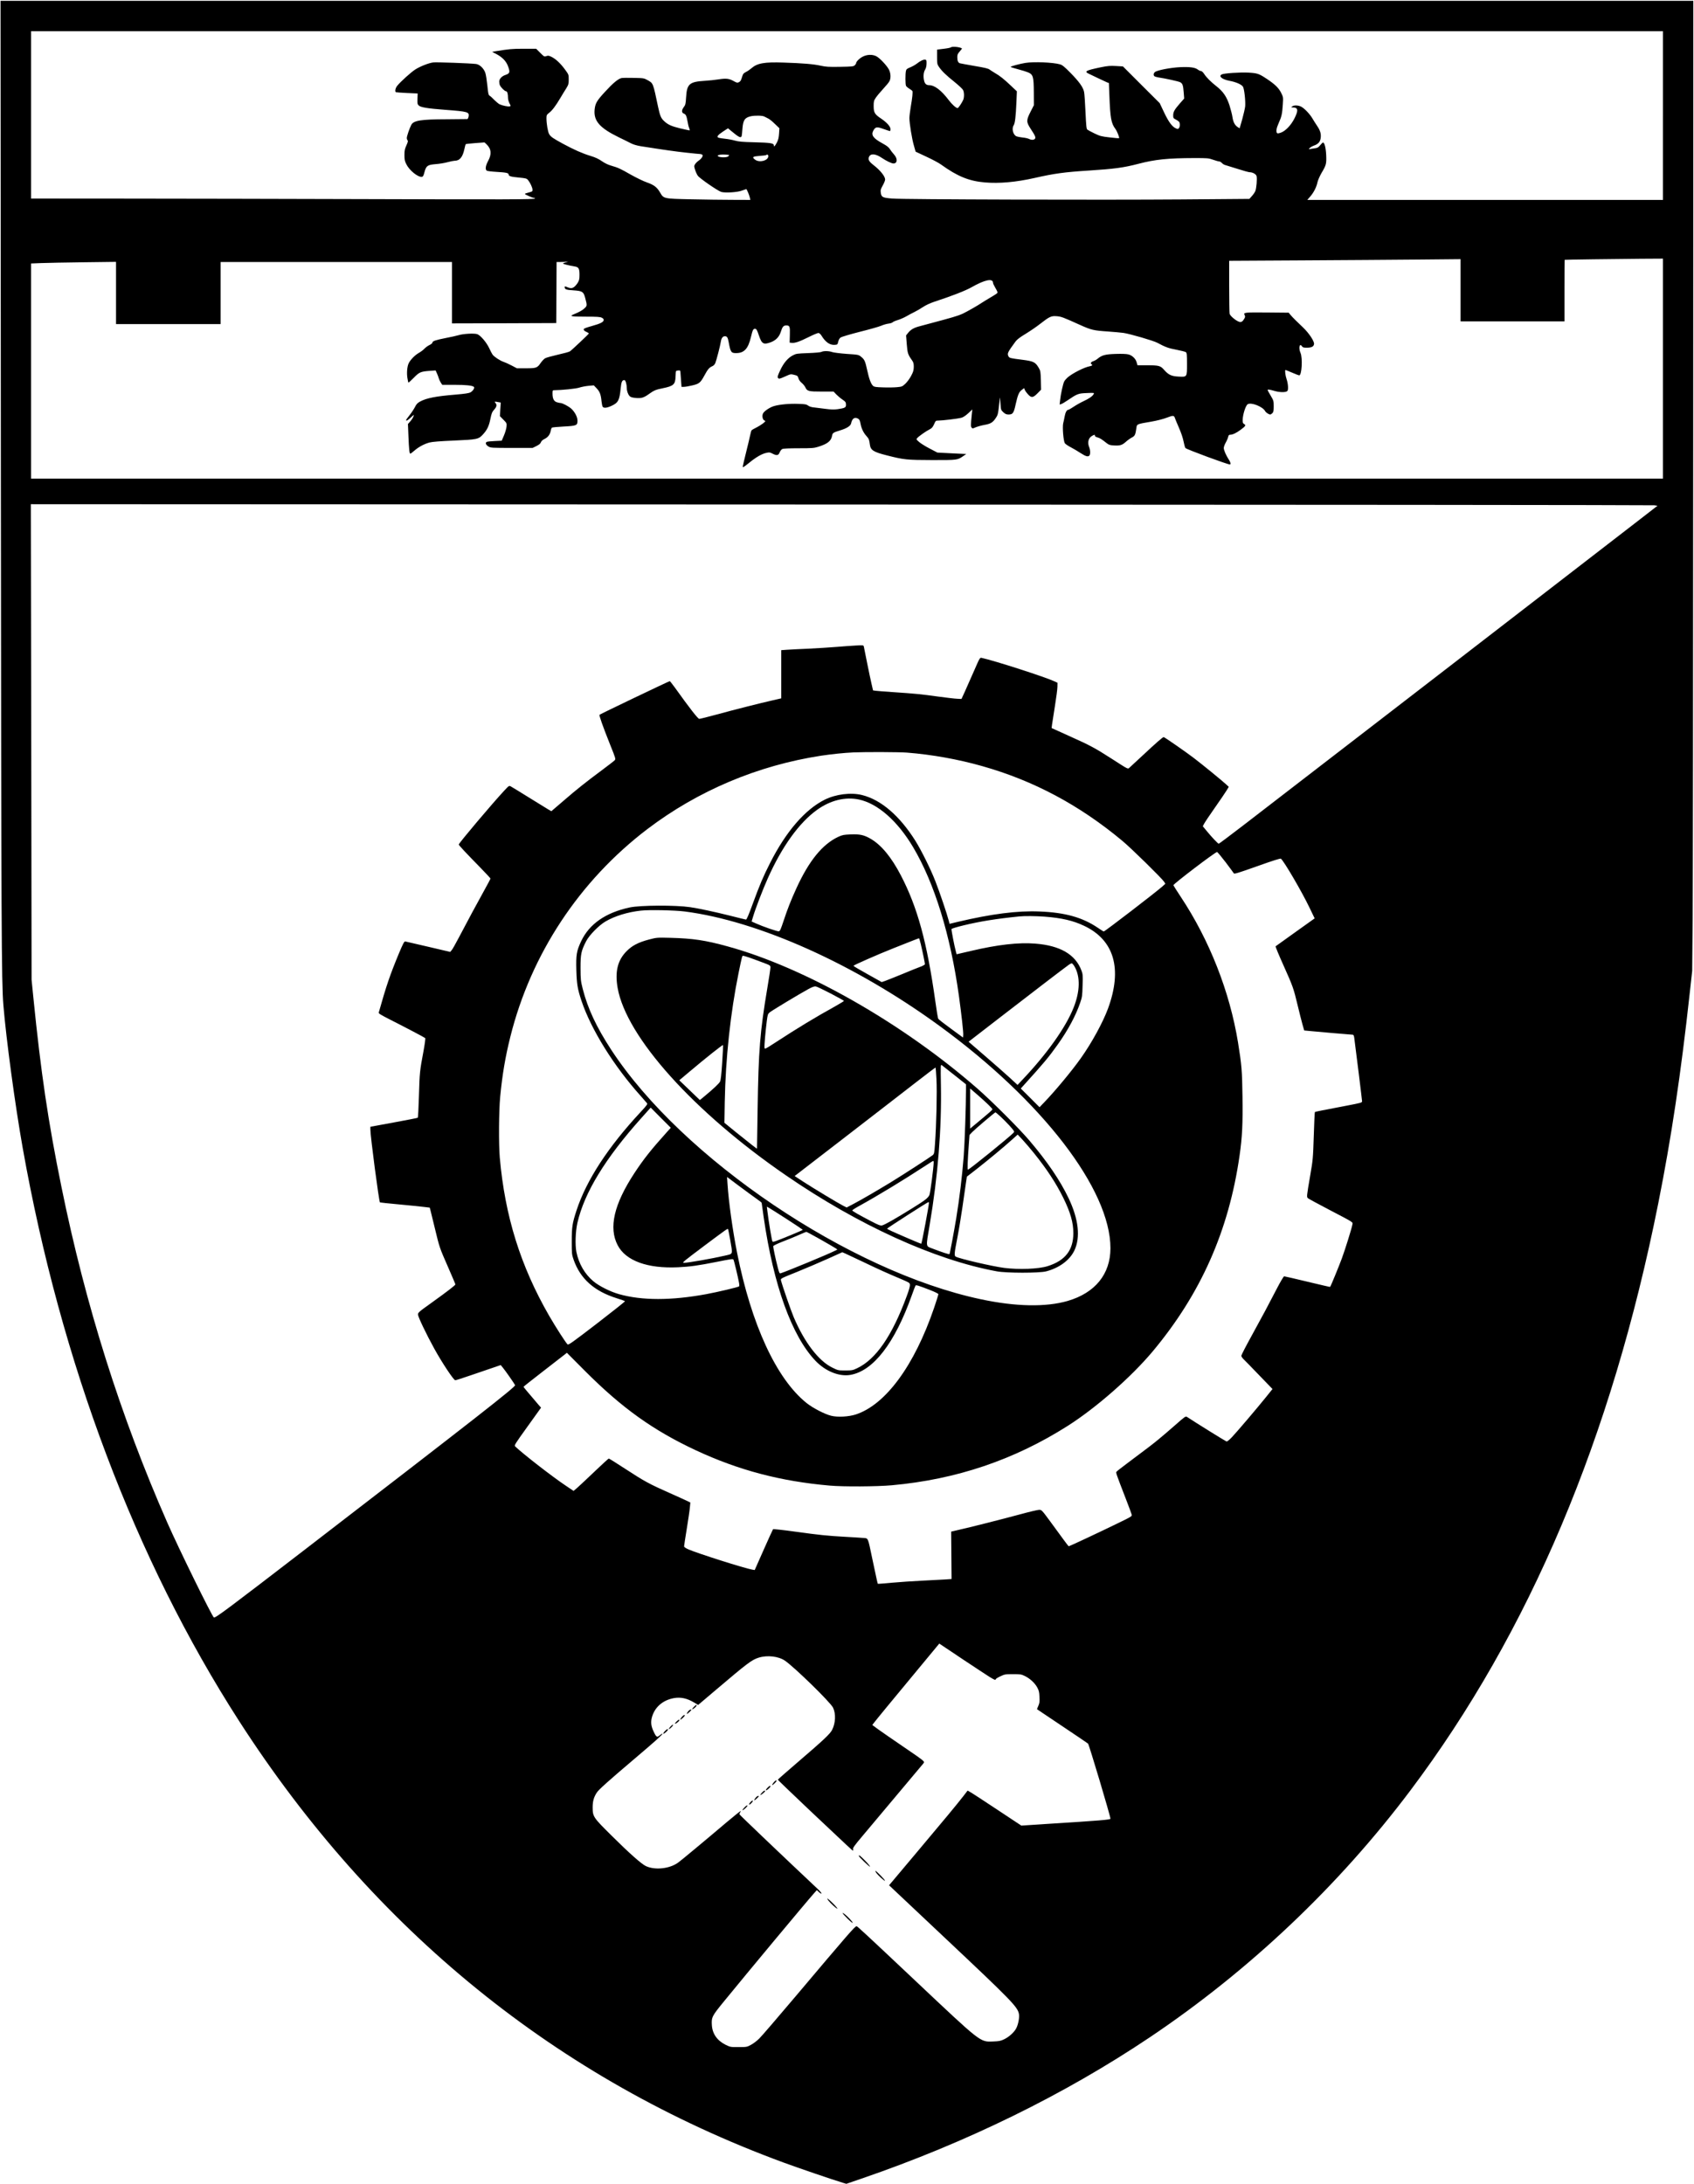 <?xml version="1.0" encoding="UTF-8" standalone="yes"?>
<svg version="1.0" xmlns="http://www.w3.org/2000/svg" width="1883pt" height="2427pt" viewBox="0 0 2511 3236" preserveAspectRatio="xMidYMid meet">
  <g transform="translate(0,3236) scale(0.1,-0.1)" fill="#000000" stroke="none">
    <path d="M13 25343 c6 -6785 9 -7527 37 -7873 40 -494 173 -1479 286 -2115
565 -3180 1670 -6105 3208 -8494 1996 -3100 4721 -5310 8066 -6541 226 -83
717 -251 885 -302 l50 -15 225 77 c1554 533 3008 1245 4275 2095 1472 988
2796 2241 3859 3654 1766 2348 2983 5228 3676 8701 193 967 336 1921 466 3110
l37 335 7 775 c3 426 7 3661 8 7188 l2 6412 -12546 0 -12546 0 5 -7007z
m24637 5307 l0 -1250 -2636 0 -2636 0 46 53 c52 61 91 139 106 213 6 27 33 88
60 135 69 116 73 134 68 263 -5 108 -25 186 -47 186 -6 0 -24 -18 -42 -40 -26
-32 -40 -40 -78 -45 -25 -3 -57 -8 -71 -11 -24 -5 -24 -5 -6 15 10 11 39 28
65 37 59 21 87 52 96 103 11 64 -3 116 -49 184 -23 34 -55 85 -71 112 -37 65
-120 152 -167 176 -44 23 -107 25 -134 4 -18 -14 -18 -14 9 -15 79 -1 85 -41
26 -160 -52 -104 -135 -190 -204 -214 -39 -13 -50 -13 -57 -4 -16 25 -7 72 26
147 43 94 52 136 61 274 7 108 7 109 -24 172 -36 73 -93 129 -216 210 -113 75
-136 83 -266 91 -124 7 -368 -9 -400 -27 -51 -27 6 -73 114 -94 95 -17 180
-54 201 -87 20 -31 40 -214 33 -293 -4 -33 -24 -119 -44 -192 l-38 -132 -29
18 c-43 29 -66 73 -77 146 -5 36 -25 114 -44 175 -42 129 -94 206 -194 284
-83 65 -149 131 -183 184 -16 25 -36 42 -47 42 -10 0 -30 9 -44 20 -41 33
-119 43 -262 37 -145 -7 -346 -46 -376 -73 -22 -20 -25 -47 -6 -62 6 -5 32
-13 57 -17 109 -16 297 -58 323 -71 36 -19 45 -44 53 -153 l7 -89 -66 -75
c-79 -91 -97 -123 -97 -176 0 -36 4 -42 33 -57 17 -9 40 -23 50 -32 20 -18 22
-71 3 -97 -12 -16 -17 -17 -44 -6 -56 24 -109 94 -177 238 l-65 137 -273 272
-272 272 -103 6 c-88 5 -122 2 -226 -19 -221 -46 -250 -61 -176 -96 19 -9 82
-40 140 -67 58 -28 117 -55 131 -61 l26 -9 7 -179 c13 -344 27 -419 90 -502
24 -33 62 -128 54 -136 -2 -3 -65 2 -139 11 -122 14 -142 19 -224 58 -49 24
-98 50 -107 57 -14 12 -18 51 -28 263 -6 137 -15 270 -21 297 -15 70 -74 152
-202 282 -91 92 -120 116 -156 126 -103 29 -385 41 -511 21 -81 -13 -220 -50
-220 -59 0 -3 48 -19 106 -34 59 -15 129 -37 155 -48 73 -32 82 -64 83 -298
l1 -188 -48 -94 c-66 -129 -66 -154 0 -255 70 -107 79 -129 63 -149 -16 -19
-53 -19 -88 -1 -15 7 -56 17 -92 20 -36 4 -77 12 -92 18 -50 19 -75 113 -43
162 20 29 32 131 41 338 l7 167 -86 81 c-106 101 -166 148 -237 189 -30 18
-67 41 -81 52 -19 16 -76 29 -225 54 -109 19 -207 37 -217 40 -26 10 -37 38
-37 89 0 39 6 52 36 86 20 22 35 42 33 44 -27 22 -147 34 -165 16 -5 -5 -53
-15 -107 -21 l-97 -12 0 -107 c0 -99 2 -110 26 -146 40 -61 109 -128 232 -226
62 -50 119 -103 127 -119 18 -34 19 -107 3 -146 -21 -47 -72 -123 -84 -123
-22 0 -85 57 -132 120 -109 144 -209 220 -290 220 -38 0 -61 18 -72 58 -17 62
-12 131 11 169 15 24 22 53 23 91 1 51 -1 57 -21 60 -26 4 -73 -19 -126 -61
-21 -16 -64 -40 -95 -53 -46 -18 -58 -28 -63 -51 -11 -46 -10 -203 1 -223 5
-10 27 -29 47 -41 21 -13 41 -28 46 -33 10 -14 1 -99 -24 -243 -10 -62 -19
-134 -19 -160 0 -77 37 -307 66 -406 l26 -92 160 -75 c89 -41 186 -93 217
-116 243 -175 414 -245 650 -265 215 -18 461 4 736 66 296 67 444 87 805 110
377 24 517 43 735 100 248 65 437 84 828 85 196 0 211 -1 279 -25 39 -14 80
-25 90 -25 11 0 29 -11 41 -24 13 -14 36 -28 53 -31 16 -4 97 -29 181 -56 83
-27 163 -49 178 -49 43 0 94 -29 101 -57 10 -40 -2 -185 -19 -223 -8 -19 -32
-53 -52 -75 l-36 -40 -1007 -8 c-1174 -9 -4113 -1 -4285 13 -142 11 -162 20
-171 84 -6 40 -3 53 28 109 20 35 36 75 36 89 0 47 -72 137 -173 215 -65 50
-82 80 -67 118 22 57 97 52 192 -13 63 -43 144 -82 171 -82 60 0 65 70 9 133
-21 23 -49 59 -61 79 -17 28 -45 50 -109 85 -138 75 -173 123 -138 188 32 59
53 62 152 26 47 -17 90 -31 95 -31 5 0 9 13 9 28 0 39 -55 100 -141 158 -93
62 -109 88 -109 185 0 68 3 80 31 122 16 25 66 84 109 131 43 46 86 98 94 115
23 43 20 116 -6 169 -29 60 -143 181 -193 203 -56 26 -129 24 -190 -5 -50 -23
-105 -76 -105 -100 0 -7 -9 -21 -21 -32 -19 -17 -41 -19 -218 -22 -169 -3
-209 0 -287 17 -102 23 -265 37 -549 46 -287 10 -392 -9 -479 -86 -22 -19 -57
-43 -80 -54 -34 -17 -43 -28 -54 -65 -18 -61 -25 -73 -52 -87 -20 -10 -31 -7
-74 17 -69 39 -114 44 -226 26 -52 -8 -142 -18 -200 -21 -231 -14 -268 -46
-280 -242 -6 -100 -10 -116 -34 -147 -34 -45 -34 -83 -2 -96 32 -12 42 -32 57
-116 6 -38 17 -84 25 -101 8 -20 9 -33 3 -33 -6 0 -67 14 -137 30 -128 31
-182 55 -238 108 -46 42 -61 78 -89 209 -76 361 -72 350 -155 397 -54 30 -59
31 -203 34 -82 2 -164 1 -182 -2 -51 -10 -128 -74 -247 -204 -123 -133 -144
-171 -154 -262 -17 -169 74 -273 356 -411 69 -33 151 -74 182 -90 37 -19 89
-34 150 -44 364 -57 514 -78 672 -95 100 -11 190 -20 201 -20 11 0 26 -4 33
-9 21 -13 -6 -58 -53 -90 -20 -14 -44 -38 -53 -53 -15 -25 -15 -31 1 -81 9
-30 27 -70 40 -88 24 -37 289 -220 346 -240 54 -18 244 -7 311 20 30 11 58 21
61 21 9 0 45 -87 54 -127 l7 -33 -264 1 c-145 0 -421 4 -614 8 -409 9 -406 8
-460 101 -46 79 -91 113 -197 150 -50 17 -158 70 -240 116 -156 89 -180 100
-292 133 -43 12 -95 38 -135 66 -46 32 -94 55 -164 76 -127 39 -248 93 -411
181 -152 83 -180 102 -205 143 -19 32 -40 153 -40 235 0 44 3 51 39 80 47 36
97 102 167 220 28 47 67 112 88 144 33 54 36 67 36 131 0 71 0 72 -58 151 -65
88 -135 154 -200 185 -35 17 -47 19 -74 10 -30 -11 -33 -9 -91 49 l-60 60
-185 0 c-171 0 -214 -4 -422 -38 l-45 -8 65 -34 c87 -47 140 -102 168 -173 36
-95 31 -113 -38 -136 -53 -18 -90 -58 -90 -99 0 -18 5 -43 11 -55 18 -35 71
-87 90 -87 18 0 29 -37 29 -99 0 -20 9 -54 20 -76 24 -47 23 -42 5 -49 -20 -7
-110 12 -150 31 -16 8 -52 38 -80 66 -27 29 -58 57 -69 62 -15 9 -21 33 -32
150 -8 77 -21 161 -30 187 -22 66 -83 125 -137 132 -83 11 -588 29 -636 23
-66 -8 -196 -59 -268 -106 -62 -40 -218 -181 -265 -240 -27 -32 -37 -84 -20
-95 4 -2 79 -8 165 -12 l158 -7 -3 -78 c-3 -68 0 -81 18 -99 28 -28 127 -45
394 -65 335 -25 358 -32 346 -99 -4 -20 -12 -37 -19 -38 -7 -1 -145 -2 -307
-3 -384 -1 -490 -18 -524 -84 -26 -50 -66 -167 -66 -193 0 -13 5 -29 12 -36 8
-8 4 -26 -18 -74 -24 -53 -29 -76 -29 -143 0 -67 4 -89 28 -136 44 -91 173
-195 230 -187 17 2 25 16 38 67 26 97 45 111 165 121 55 4 135 17 178 29 44
12 90 21 103 21 77 0 121 53 147 175 8 37 16 68 19 71 3 3 67 10 142 16 l137
10 30 -28 c71 -68 78 -147 23 -247 -39 -72 -46 -130 -17 -145 9 -5 75 -13 147
-17 140 -8 175 -16 175 -40 0 -23 34 -33 155 -44 102 -10 112 -13 133 -38 31
-39 63 -106 65 -140 2 -26 -2 -29 -55 -43 -32 -8 -58 -17 -58 -21 0 -9 114
-59 134 -59 9 0 16 -4 16 -9 0 -15 -421 -16 -2600 -9 -1130 3 -2688 7 -3462 7
l-1408 1 0 1240 0 1240 12095 0 12095 0 0 -1250z m-13320 -15 c14 -7 40 -21
57 -29 18 -8 63 -44 99 -80 l67 -64 -5 -79 c-4 -58 -11 -91 -31 -130 -30 -58
-47 -74 -47 -44 0 31 -49 39 -290 45 -172 4 -229 9 -287 25 -39 11 -104 23
-145 27 -40 4 -83 11 -96 15 -34 13 -15 38 68 94 l71 46 46 -38 c116 -97 146
-112 157 -75 2 9 8 58 11 107 10 127 34 163 122 184 61 14 175 12 203 -4z
m-522 -570 c2 -2 -4 -10 -13 -19 -25 -25 -157 -17 -156 9 0 13 64 22 121 16
25 -2 46 -5 48 -6z m580 -22 c-7 -63 -132 -94 -195 -47 -50 38 -38 48 65 56
51 3 96 9 99 12 16 16 34 4 31 -21z m13262 -3143 l0 -1630 -12095 0 -12095 0
0 1594 0 1594 153 6 c83 3 367 9 630 12 l477 6 0 -461 0 -461 775 0 775 0 0
460 0 460 1715 0 1715 0 0 -455 0 -455 773 2 772 3 3 453 2 452 59 0 c32 0 74
2 92 5 29 4 28 3 -8 -8 -23 -6 -44 -15 -48 -19 -6 -6 90 -31 173 -44 59 -9 72
-31 72 -123 0 -61 -4 -82 -25 -117 -14 -23 -39 -53 -56 -65 -32 -23 -58 -21
-121 6 -12 5 -18 3 -18 -6 1 -35 18 -42 129 -49 133 -9 150 -20 174 -108 31
-116 31 -121 -8 -157 -32 -31 -75 -55 -157 -89 -75 -30 -46 -36 172 -36 172 0
217 -3 241 -16 22 -11 29 -21 27 -37 -4 -28 -50 -51 -179 -87 -56 -15 -106
-33 -112 -39 -14 -14 4 -35 44 -51 16 -7 28 -16 27 -20 -5 -12 -255 -248 -280
-264 -13 -9 -95 -31 -181 -50 -87 -20 -171 -43 -187 -53 -16 -9 -45 -40 -65
-68 -51 -75 -66 -80 -220 -80 l-133 0 -78 41 c-44 23 -97 47 -119 54 -52 17
-140 75 -164 108 -10 15 -32 56 -48 92 -40 87 -131 195 -180 211 -46 15 -208
6 -278 -16 -27 -8 -111 -27 -185 -41 -152 -30 -200 -46 -200 -68 0 -9 -19 -25
-43 -36 -24 -11 -57 -35 -75 -54 -17 -19 -56 -48 -85 -64 -58 -33 -126 -103
-150 -155 -22 -47 -30 -143 -18 -216 6 -35 12 -66 15 -68 2 -3 38 29 78 70 83
85 103 94 239 104 l86 6 20 -44 c11 -24 23 -57 27 -72 4 -16 17 -44 29 -63
l22 -34 176 0 c174 0 273 -10 294 -31 14 -14 -13 -59 -50 -80 -22 -13 -79 -22
-220 -34 -293 -24 -433 -51 -528 -103 -39 -21 -55 -38 -77 -83 -16 -31 -52
-85 -79 -119 -28 -35 -51 -67 -51 -72 0 -18 23 -6 70 38 48 45 50 46 39 16 -5
-16 -26 -49 -46 -72 l-36 -41 7 -172 c8 -201 15 -267 28 -267 5 0 33 20 61 45
63 55 145 99 223 120 41 11 154 20 365 29 344 15 364 19 430 93 61 67 87 123
108 227 17 84 25 103 55 137 39 43 45 73 19 101 -19 21 -10 23 47 11 l33 -6
-7 -101 -6 -100 51 -52 c51 -52 52 -53 47 -106 -3 -29 -20 -87 -38 -129 l-33
-77 -101 -5 c-56 -2 -109 -8 -119 -12 -28 -12 -16 -46 23 -69 33 -20 50 -21
345 -21 l310 0 57 28 c40 20 59 36 66 56 7 19 25 35 56 50 50 25 80 66 90 123
4 21 12 40 18 44 6 4 84 11 172 16 193 10 206 16 206 86 0 57 -40 132 -96 182
-39 33 -127 80 -154 80 -8 0 -32 5 -53 11 -46 13 -67 52 -67 129 0 48 1 50 28
50 109 1 317 22 367 38 33 11 95 23 138 27 l79 7 42 -44 c46 -48 63 -92 72
-189 4 -35 11 -72 16 -81 13 -27 64 -22 134 11 98 46 117 82 134 256 10 100
21 125 56 125 16 0 34 -61 34 -111 0 -46 17 -98 42 -125 15 -17 36 -23 92 -29
83 -7 118 3 196 59 73 53 102 65 203 85 162 33 187 56 191 175 1 41 4 78 8 81
3 3 18 7 34 8 27 2 29 -1 31 -38 2 -22 5 -77 9 -122 l6 -83 35 0 c20 0 75 9
124 21 103 24 121 38 181 148 49 91 72 118 115 136 21 9 37 26 46 47 17 42 73
256 82 318 8 52 29 80 60 80 32 0 44 -19 56 -86 27 -149 37 -164 109 -164 121
0 180 64 221 237 25 105 34 123 59 123 23 0 31 -14 60 -100 42 -125 68 -139
176 -99 76 29 124 79 148 154 23 75 40 95 81 95 51 0 57 -15 53 -142 l-3 -113
29 -3 c49 -6 115 17 250 84 71 36 139 64 150 62 11 -2 30 -18 41 -36 59 -98
125 -145 197 -140 41 3 43 4 53 47 6 27 20 51 35 62 14 10 141 48 283 84 141
35 285 76 318 90 34 15 83 29 110 32 27 3 54 12 60 19 6 8 41 23 78 34 36 11
93 36 126 55 33 20 87 48 120 64 33 16 90 49 127 74 41 27 104 57 165 77 270
89 465 165 553 215 198 113 320 138 320 65 0 -9 16 -43 35 -75 20 -32 34 -64
31 -70 -2 -7 -28 -26 -58 -43 -93 -55 -181 -109 -231 -142 -27 -17 -98 -58
-157 -90 -96 -53 -135 -67 -362 -129 -139 -38 -291 -79 -338 -91 -92 -23 -140
-50 -182 -104 l-27 -34 10 -128 c11 -134 16 -153 74 -235 26 -36 30 -52 30
-103 -1 -51 -7 -73 -39 -133 -21 -40 -59 -92 -86 -117 -45 -42 -51 -44 -124
-51 -42 -4 -134 -6 -205 -3 -107 3 -133 7 -149 22 -31 27 -60 104 -87 231 -30
137 -40 160 -91 201 -38 30 -41 31 -212 42 -95 7 -191 19 -215 27 -51 18 -130
19 -160 3 -13 -7 -92 -14 -197 -18 -162 -6 -179 -8 -225 -32 -76 -39 -140
-114 -191 -225 -35 -74 -42 -98 -33 -109 16 -20 22 -18 110 21 77 35 80 36
131 23 48 -12 53 -16 63 -50 6 -24 25 -50 48 -69 21 -17 46 -47 55 -67 27 -57
46 -62 242 -62 l176 0 39 -41 c22 -22 60 -55 85 -72 55 -38 60 -44 60 -85 0
-39 -17 -47 -124 -63 -54 -7 -97 -6 -181 5 -60 8 -136 17 -168 21 -37 3 -69
13 -88 27 -25 19 -46 23 -148 26 -130 5 -276 -9 -358 -33 -61 -18 -139 -70
-161 -106 -20 -35 -9 -97 20 -108 19 -7 18 -10 -18 -40 -22 -17 -67 -46 -101
-63 -35 -17 -67 -36 -72 -42 -5 -6 -14 -38 -21 -71 -6 -33 -34 -149 -61 -257
-27 -109 -49 -202 -49 -208 0 -19 14 -10 93 53 101 83 188 134 253 148 47 11
56 10 94 -10 63 -33 89 -29 107 18 9 22 26 44 40 50 15 7 103 11 242 11 195 0
227 2 287 21 141 44 193 85 208 164 8 43 16 48 116 79 101 30 157 66 166 104
15 74 52 99 103 71 21 -12 28 -27 37 -76 13 -71 43 -133 90 -185 34 -38 38
-49 48 -123 11 -84 53 -110 250 -160 255 -65 295 -69 676 -70 378 0 372 -1
464 63 l39 27 -214 10 -214 11 -113 59 c-63 32 -134 77 -158 98 -44 38 -44 40
-27 59 25 28 129 101 181 127 35 18 48 33 68 77 23 52 25 54 61 54 60 0 293
28 342 41 29 8 63 31 104 68 l60 56 -7 -65 c-17 -167 -18 -185 -4 -203 13 -17
15 -17 62 4 27 11 84 27 128 35 91 16 124 35 167 100 36 55 35 48 62 304 1 8
5 -30 9 -84 7 -98 7 -99 43 -133 29 -26 45 -33 76 -33 64 0 78 20 106 150 32
142 49 183 91 215 l34 26 12 -28 c6 -15 28 -45 47 -65 50 -54 74 -51 140 16
l53 54 -3 139 c-4 129 -6 141 -32 185 -49 84 -77 98 -241 119 -175 22 -194 26
-206 49 -23 44 -17 58 105 224 21 28 67 63 147 111 64 39 160 104 212 145 141
110 167 123 246 117 69 -5 94 -14 344 -127 173 -78 203 -85 421 -100 88 -6
192 -16 230 -21 99 -15 440 -114 500 -146 123 -66 166 -81 283 -103 67 -13
130 -29 140 -36 15 -11 17 -33 17 -174 0 -198 3 -194 -125 -188 -104 5 -150
26 -213 98 -55 64 -77 69 -259 70 l-137 0 -12 42 c-14 54 -64 103 -120 118
-29 8 -94 11 -189 8 -156 -5 -207 -18 -271 -72 -15 -13 -44 -30 -64 -36 -34
-11 -46 -32 -25 -45 19 -12 10 -23 -27 -30 -82 -15 -258 -105 -329 -167 -19
-17 -42 -44 -50 -60 -17 -34 -51 -187 -60 -277 l-7 -63 24 7 c13 4 55 28 92
54 146 99 160 104 286 109 112 5 113 4 102 -16 -17 -32 -69 -67 -153 -106 -41
-19 -105 -55 -142 -80 -37 -25 -74 -46 -81 -46 -22 0 -43 -39 -54 -100 -5 -30
-15 -75 -21 -99 -14 -55 3 -263 24 -296 8 -12 47 -39 88 -60 40 -21 106 -60
147 -87 76 -49 107 -58 129 -36 17 17 15 81 -3 125 -29 69 -11 139 45 168 36
19 40 19 40 0 0 -8 16 -19 38 -24 36 -10 63 -27 137 -86 31 -24 49 -30 101
-33 94 -6 126 3 181 52 26 24 67 53 90 65 45 22 54 41 68 143 7 57 6 56 218
92 92 16 180 39 235 60 91 35 105 34 118 -7 4 -12 30 -76 59 -142 33 -75 59
-152 69 -204 9 -47 21 -91 28 -98 21 -21 622 -243 658 -243 18 0 10 35 -16 73
-38 57 -74 138 -74 171 0 16 13 52 29 80 16 28 32 66 36 84 5 24 12 32 28 32
40 1 93 26 160 76 71 52 79 67 47 84 -16 8 -20 21 -20 56 0 79 43 216 74 236
50 33 222 -34 258 -100 12 -23 56 -52 78 -52 5 0 19 9 30 20 17 17 20 33 20
103 0 79 -2 84 -45 157 -25 41 -45 78 -45 82 0 13 28 9 104 -13 75 -22 166
-23 188 -1 18 18 12 109 -11 176 -19 54 -28 136 -16 136 3 0 47 -18 99 -40 51
-22 98 -40 104 -40 38 0 53 256 19 334 -31 70 -14 150 21 98 12 -18 24 -22 71
-22 73 0 105 17 109 56 4 41 -75 159 -160 241 -35 34 -86 83 -113 109 -28 27
-62 63 -77 81 l-26 32 -320 3 c-341 3 -355 1 -332 -41 9 -18 8 -28 -7 -53 -26
-44 -46 -55 -81 -42 -51 20 -129 87 -136 118 -3 16 -6 198 -6 406 l0 378 1078
6 c592 3 1364 9 1715 12 l637 6 0 -461 0 -461 770 0 770 0 0 455 c0 250 1 456
3 457 3 3 743 13 1125 16 l332 2 0 -1630z m-128 -2025 l47 -7 -337 -261 c-922
-713 -4679 -3611 -5797 -4470 -198 -152 -364 -277 -370 -277 -11 0 -104 98
-181 192 l-55 67 20 38 c11 21 82 128 159 237 77 110 155 224 173 254 l33 55
-49 45 c-69 62 -338 282 -465 379 -119 91 -439 313 -451 313 -14 0 -116 -89
-304 -265 -99 -92 -190 -177 -202 -187 -26 -24 -11 -32 -261 129 -254 163
-319 198 -631 338 l-263 119 6 50 c4 28 23 152 43 276 20 124 37 252 37 285
l1 60 -40 19 c-135 64 -888 307 -1085 350 -25 5 -29 -2 -105 -177 -44 -100
-105 -238 -136 -307 l-57 -125 -63 3 c-35 1 -160 16 -279 32 -259 36 -355 45
-655 65 -126 8 -249 18 -272 21 l-42 6 -21 91 c-12 51 -42 191 -66 312 -24
121 -46 231 -49 244 -6 24 -6 24 -118 18 -62 -3 -193 -13 -292 -21 -99 -8
-286 -20 -415 -26 -129 -5 -272 -13 -317 -16 l-83 -6 0 -357 0 -357 -122 -28
c-202 -46 -577 -141 -833 -211 -132 -36 -249 -65 -260 -65 -19 0 -139 153
-360 462 -39 53 -73 97 -77 97 -10 1 -1030 -487 -1041 -498 -9 -9 45 -163 162
-456 76 -188 79 -200 63 -218 -9 -10 -93 -75 -187 -145 -244 -181 -376 -286
-576 -459 l-176 -151 -44 25 c-24 15 -154 94 -289 178 -135 84 -256 158 -270
165 -23 13 -28 10 -98 -66 -172 -184 -672 -776 -672 -796 0 -10 111 -129 322
-344 81 -83 148 -155 148 -160 0 -6 -39 -80 -86 -164 -103 -185 -270 -495
-385 -715 -46 -88 -93 -171 -105 -184 l-21 -24 -324 76 c-178 42 -332 77 -342
79 -15 2 -32 -30 -93 -175 -132 -318 -187 -478 -300 -879 -4 -13 31 -34 158
-99 212 -107 521 -269 531 -279 5 -4 -7 -93 -26 -196 -54 -287 -57 -312 -67
-656 -5 -177 -13 -325 -17 -328 -5 -4 -164 -35 -355 -70 l-348 -64 0 -40 c0
-100 127 -1066 142 -1081 2 -2 127 -15 278 -29 151 -14 317 -31 367 -37 l93
-11 10 -37 c5 -20 34 -139 65 -266 71 -293 68 -285 196 -577 60 -137 109 -252
109 -258 0 -12 -119 -104 -359 -276 -186 -133 -196 -142 -195 -172 2 -36 124
-292 243 -507 115 -208 286 -465 309 -465 10 0 117 34 238 76 120 41 268 92
328 112 l108 37 29 -35 c37 -44 177 -244 184 -263 10 -24 -580 -485 -3105
-2428 -1152 -886 -1340 -1027 -1360 -1014 -28 17 -523 1025 -690 1405 -693
1575 -1213 3223 -1569 4974 -198 970 -305 1695 -417 2811 l-26 260 -5 3523 -6
3523 12009 -5 c6605 -2 12030 -7 12056 -11z m-11076 -3665 c369 -29 758 -99
1114 -200 763 -216 1438 -576 2075 -1106 133 -110 587 -556 621 -608 l18 -29
-44 -40 c-97 -86 -853 -667 -869 -667 -5 0 -44 24 -87 54 -229 155 -485 227
-866 242 -326 14 -714 -36 -1213 -154 l-120 -29 -13 51 c-23 91 -133 417 -195
575 -70 182 -211 465 -300 607 -233 369 -507 605 -787 675 -165 42 -390 14
-555 -68 -292 -146 -574 -472 -810 -938 -101 -198 -156 -328 -261 -615 -53
-146 -87 -225 -96 -224 -7 1 -112 26 -233 57 -232 58 -470 109 -595 127 -217
32 -739 29 -895 -4 -357 -76 -600 -245 -721 -501 -68 -145 -77 -201 -71 -427
6 -209 18 -281 77 -458 143 -425 481 -968 879 -1410 42 -47 82 -93 90 -103 12
-15 3 -29 -91 -130 -488 -524 -806 -1014 -953 -1462 -62 -190 -70 -243 -70
-460 0 -182 1 -193 28 -270 99 -281 304 -465 639 -570 65 -20 120 -40 122 -44
3 -4 -184 -152 -415 -330 -362 -278 -422 -321 -436 -310 -25 22 -174 253 -273
424 -425 738 -655 1475 -732 2345 -17 202 -14 690 6 900 32 331 75 587 151
891 305 1222 1022 2308 2031 3076 748 568 1635 943 2574 1087 159 24 345 43
480 49 177 8 682 6 796 -3z m-714 -695 c278 -59 572 -317 803 -706 317 -534
553 -1299 679 -2204 38 -278 68 -541 64 -581 l-3 -36 -180 132 c-99 72 -184
138 -188 147 -5 8 -24 122 -42 253 -124 882 -265 1397 -511 1870 -141 271
-290 451 -448 543 -99 57 -159 71 -301 65 -98 -4 -118 -8 -178 -35 -237 -111
-435 -355 -622 -763 -82 -180 -131 -304 -189 -480 -43 -129 -54 -155 -72 -158
-22 -3 -237 71 -341 118 l-62 28 21 69 c35 119 144 403 218 568 210 472 467
829 734 1019 196 140 416 194 618 151z m5436 -930 c62 -83 117 -156 121 -164
7 -12 71 8 347 106 232 83 343 118 351 111 47 -38 312 -492 423 -724 l77 -160
-286 -204 c-157 -112 -289 -206 -293 -210 -4 -3 48 -129 116 -280 142 -317
150 -340 211 -595 25 -104 57 -231 71 -281 l26 -91 71 -7 c143 -14 632 -56
648 -56 12 0 18 -13 23 -47 21 -156 116 -923 116 -940 0 -19 -18 -24 -217 -62
-389 -74 -478 -92 -483 -97 -3 -3 -10 -162 -16 -352 -11 -333 -13 -357 -52
-582 -55 -321 -55 -324 -34 -343 9 -8 152 -86 317 -172 380 -199 348 -178 340
-223 -12 -63 -105 -361 -155 -497 -43 -116 -165 -414 -174 -422 -1 -2 -152 33
-335 77 -183 44 -338 80 -346 80 -8 0 -56 -80 -111 -187 -128 -247 -206 -394
-380 -710 -79 -143 -144 -270 -144 -280 0 -11 14 -32 31 -49 17 -16 121 -122
231 -237 l200 -207 -98 -122 c-137 -170 -426 -509 -503 -591 -42 -44 -71 -67
-81 -64 -13 3 -443 270 -586 364 -20 12 -31 5 -170 -118 -82 -72 -194 -168
-249 -213 -95 -78 -150 -120 -476 -364 -75 -56 -142 -108 -148 -116 -13 -15
-15 -10 142 -416 42 -107 78 -207 82 -221 6 -24 -1 -29 -212 -131 -268 -131
-711 -338 -721 -338 -4 1 -38 44 -77 98 -38 53 -127 175 -197 269 -126 171
-128 173 -166 173 -21 0 -155 -32 -297 -71 -260 -70 -724 -188 -908 -229 l-98
-23 3 -351 3 -351 -100 -7 c-55 -3 -208 -12 -339 -18 -131 -6 -331 -20 -444
-30 -113 -11 -208 -18 -210 -16 -4 5 -15 54 -82 371 -70 332 -56 301 -143 309
-40 3 -155 11 -257 16 -266 15 -376 26 -739 76 -178 25 -328 41 -332 37 -4 -4
-67 -142 -140 -307 l-132 -298 -37 6 c-106 17 -821 244 -948 301 -39 17 -62
34 -62 44 0 9 18 126 40 261 22 135 43 277 46 317 l7 71 -40 20 c-22 11 -143
66 -269 122 -300 133 -372 172 -654 356 -130 85 -241 154 -246 154 -5 0 -99
-86 -209 -191 -110 -105 -225 -213 -256 -240 l-57 -49 -113 76 c-200 133 -640
475 -752 583 -17 16 -8 30 183 296 l200 279 -33 37 c-169 198 -227 267 -227
272 0 3 129 105 288 228 158 122 302 235 321 249 l34 27 271 -272 c547 -548
1010 -879 1645 -1175 632 -294 1254 -458 1981 -521 202 -18 699 -15 920 5 954
86 1813 376 2605 879 421 267 941 723 1259 1102 715 855 1130 1789 1290 2905
39 269 49 468 43 878 -5 380 -12 461 -66 797 -123 753 -423 1517 -850 2160
-58 88 -107 165 -108 170 -4 17 625 496 647 492 8 -1 65 -70 128 -152z m-8018
-729 c1095 -141 2520 -780 3773 -1693 1526 -1112 2538 -2427 2537 -3298 -1
-383 -227 -661 -635 -780 -322 -93 -769 -85 -1285 25 -1947 412 -4430 2088
-5482 3700 -218 335 -345 606 -420 898 -30 120 -32 137 -33 312 0 206 9 250
83 395 46 90 188 235 287 293 138 81 327 139 525 161 120 14 502 6 650 -13z
m5331 -76 c259 -20 425 -59 588 -136 447 -211 571 -637 355 -1226 -76 -206
-241 -508 -403 -736 -130 -184 -379 -484 -540 -651 l-72 -75 -139 139 -139
138 47 52 c294 324 368 413 501 600 152 213 267 428 331 615 31 89 33 106 37
260 5 151 3 170 -17 222 -89 237 -315 369 -683 398 -250 20 -558 -15 -957
-109 -47 -11 -113 -26 -147 -34 l-63 -15 -10 36 c-22 78 -70 327 -66 338 3 7
82 31 177 54 249 60 484 98 829 133 77 8 243 6 371 -3z m-1832 -408 c27 -113
61 -281 61 -297 0 -7 -28 -23 -62 -36 -35 -12 -157 -62 -273 -110 -115 -47
-232 -94 -258 -103 l-48 -16 -209 117 c-116 64 -210 120 -210 124 0 9 365 170
590 259 276 110 374 148 382 149 3 1 16 -38 27 -87z m2282 -337 c83 -148 78
-363 -16 -601 -116 -295 -398 -691 -766 -1078 l-66 -70 -119 110 c-66 60 -216
192 -334 294 -118 102 -227 197 -244 211 l-29 25 479 370 c423 327 922 709
1009 772 17 12 36 21 44 19 7 -1 26 -24 42 -52z m-6045 -2447 c-235 -261 -346
-401 -484 -611 -302 -461 -382 -808 -246 -1067 120 -230 442 -347 894 -326
179 9 292 24 584 82 187 38 230 44 237 33 5 -8 22 -70 38 -139 48 -203 56
-249 46 -259 -13 -12 -318 -84 -485 -115 -520 -96 -955 -96 -1295 0 -128 36
-296 120 -380 191 -128 108 -215 258 -251 433 -21 106 -14 304 15 433 103 448
413 956 949 1554 l137 153 149 -150 149 -149 -57 -63z m1327 -988 c42 -29 77
-57 77 -61 0 -3 14 -101 30 -215 146 -1008 418 -1761 769 -2127 146 -153 348
-235 513 -208 341 56 661 469 914 1181 26 74 51 139 55 144 9 10 47 -2 212
-66 73 -28 127 -55 127 -63 0 -7 -29 -98 -64 -202 -292 -855 -718 -1435 -1161
-1580 -106 -34 -270 -43 -365 -19 -98 24 -274 116 -366 190 -446 358 -817
1161 -1029 2228 -66 335 -124 752 -141 1014 l-7 106 179 -134 c98 -73 214
-158 257 -188z m446 -300 c132 -85 240 -158 241 -161 0 -3 -78 -37 -172 -76
-243 -99 -267 -108 -278 -97 -9 9 -58 305 -76 457 l-7 59 26 -14 c14 -7 133
-83 266 -168z m-835 -311 c38 -225 46 -203 -81 -233 -185 -43 -549 -107 -608
-106 -28 1 0 24 300 249 322 241 349 260 356 252 3 -3 18 -76 33 -162z m1333
10 c109 -62 211 -121 227 -132 l29 -20 -36 -18 c-92 -48 -719 -307 -803 -333
-19 -6 -23 1 -43 76 -36 138 -72 309 -69 325 2 8 55 34 128 63 69 26 177 70
240 98 63 28 118 51 122 51 4 1 96 -49 205 -110z m638 -336 c238 -114 352
-165 565 -255 119 -51 125 -54 128 -84 2 -19 -16 -84 -47 -166 -216 -588 -457
-938 -736 -1070 -65 -31 -77 -33 -176 -33 -105 0 -106 0 -195 44 -201 100
-410 372 -569 746 -41 96 -171 472 -189 546 -6 26 -3 28 237 124 133 54 339
142 457 195 l215 97 40 -17 c22 -10 144 -67 270 -127z m1878 -6152 c70 -42 87
-49 87 -30 0 5 30 24 68 42 64 30 73 32 187 32 111 0 124 -2 177 -28 76 -37
147 -103 183 -169 24 -44 30 -68 33 -139 4 -72 1 -94 -17 -134 -12 -26 -20
-49 -19 -50 2 -1 170 -113 373 -250 204 -136 376 -253 383 -259 15 -15 332
-1075 332 -1113 0 -15 -155 -28 -938 -77 l-383 -25 -358 237 c-196 130 -375
247 -398 259 l-40 23 -63 -82 c-102 -131 -268 -331 -698 -842 l-403 -479 28
-27 c15 -15 370 -349 788 -742 1002 -943 1091 -1034 1109 -1140 9 -50 -10
-151 -39 -208 -30 -60 -106 -129 -180 -165 -52 -25 -75 -30 -166 -33 -193 -7
-169 -26 -1154 903 -727 685 -856 805 -868 805 -24 0 -116 -106 -913 -1050
-258 -305 -496 -582 -530 -615 -33 -33 -89 -75 -123 -93 -59 -32 -65 -33 -183
-33 -119 -1 -122 0 -194 35 -124 62 -194 162 -202 290 -7 117 1 134 177 349
359 440 1229 1484 1339 1607 l40 45 31 -29 c17 -16 34 -26 38 -22 5 4 -21 35
-57 69 -485 456 -1153 1092 -1157 1103 -3 8 0 21 7 29 7 9 11 18 8 21 -3 2
-95 -71 -204 -163 -342 -290 -677 -568 -723 -601 -126 -91 -342 -114 -477 -51
-67 32 -244 189 -506 449 -275 272 -282 283 -283 420 0 91 17 153 62 221 30
45 167 168 568 508 316 268 405 349 405 364 0 5 -17 -5 -37 -22 -45 -37 -54
-32 -94 53 -36 76 -44 132 -29 198 37 157 159 267 330 298 101 18 196 -3 302
-67 l57 -34 263 223 c469 398 532 446 636 478 127 39 292 20 387 -45 144 -99
675 -617 713 -696 44 -90 38 -228 -13 -329 -31 -61 -125 -149 -492 -464 -172
-147 -313 -271 -313 -275 0 -4 217 -212 481 -462 581 -548 625 -589 633 -589
4 0 4 10 1 23 -4 18 23 56 138 192 421 500 884 1052 901 1073 18 23 18 24 -5
48 -13 14 -147 109 -299 211 -151 103 -314 215 -362 250 l-88 65 28 36 c33 44
265 326 666 809 l299 361 341 -228 c188 -125 372 -246 409 -269z"/>
    <path d="M9622 18441 c-160 -42 -252 -90 -333 -172 -134 -134 -176 -304 -134
-545 127 -725 1126 -1838 2495 -2778 1072 -737 2209 -1255 3125 -1422 144 -27
626 -27 730 -1 193 49 352 166 420 309 93 195 63 464 -85 775 -126 264 -316
544 -583 857 -154 181 -554 580 -770 769 -1112 970 -2557 1792 -3702 2106
-330 91 -514 118 -850 127 -198 5 -201 4 -313 -25z m1479 -266 c41 -14 129
-46 197 -72 121 -45 122 -46 122 -78 0 -18 -20 -152 -45 -298 -110 -653 -132
-928 -145 -1802 -4 -319 -9 -581 -9 -583 -1 -5 -119 88 -315 246 l-168 137 5
310 c12 647 85 1324 206 1915 48 235 52 250 65 250 7 0 46 -11 87 -25z m1216
-536 c106 -56 193 -104 193 -108 0 -4 -60 -40 -132 -81 -297 -164 -557 -322
-898 -544 -143 -93 -145 -93 -148 -67 -4 30 13 225 33 386 13 102 16 112 44
136 34 28 439 272 571 344 65 35 92 44 114 40 17 -3 117 -51 223 -106z m-1612
-1021 c-12 -180 -21 -262 -32 -283 -14 -28 -104 -113 -238 -223 l-61 -50 -152
146 -153 147 138 116 c267 225 503 412 510 405 3 -2 -3 -118 -12 -258z m3444
-188 l170 -135 0 -85 c1 -208 -20 -803 -34 -980 -25 -313 -62 -620 -111 -920
-32 -193 -93 -520 -100 -531 -4 -7 -109 27 -254 83 -100 38 -97 12 -40 348
123 730 179 1423 167 2073 -5 301 -5 308 14 295 10 -7 95 -74 188 -148z m-268
-62 c10 -180 -1 -677 -22 -958 -9 -135 -12 -146 -34 -165 -37 -30 -439 -290
-615 -398 -234 -142 -436 -259 -555 -322 l-105 -55 -52 26 c-77 39 -446 262
-591 356 l-128 84 728 561 c400 309 870 671 1043 806 173 134 316 243 318 241
2 -1 8 -80 13 -176z m629 -247 c120 -105 200 -184 200 -196 0 -10 -35 -41
-242 -213 l-88 -73 0 297 0 297 23 -19 c12 -10 60 -52 107 -93z m318 -302 c37
-33 100 -97 140 -141 70 -79 72 -82 55 -101 -52 -57 -656 -547 -676 -547 -9 0
-4 134 14 380 l10 135 42 44 c45 46 333 291 343 291 3 0 36 -27 72 -61z m498
-543 c192 -239 326 -443 434 -661 108 -220 150 -368 150 -525 0 -252 -120
-407 -380 -489 -136 -43 -426 -54 -647 -26 -180 24 -654 134 -715 166 -26 14
-23 47 22 276 22 112 55 314 75 450 19 137 42 296 51 354 l16 106 147 114
c170 133 400 324 521 433 l85 76 68 -72 c38 -40 115 -131 173 -202z m-1486
-138 c-1 -74 -51 -462 -64 -485 -24 -46 -62 -75 -256 -196 -250 -155 -410
-246 -446 -253 -25 -5 -56 7 -165 64 -178 93 -272 147 -276 158 -1 5 46 36
105 68 272 150 654 382 957 580 72 47 133 86 138 86 4 0 7 -10 7 -22z m-70
-598 c0 -38 -105 -598 -114 -607 -2 -2 -86 32 -187 76 -260 112 -319 139 -319
148 1 8 599 393 613 393 4 0 7 -4 7 -10z"/>
    <path d="M10287 7072 c-15 -15 -27 -31 -27 -35 0 -12 50 25 61 44 15 28 -3 23
-34 -9z"/>
    <path d="M10201 7004 c-33 -42 -24 -51 14 -14 40 38 40 40 21 40 -8 0 -24 -12
-35 -26z"/>
    <path d="M10105 6919 c-14 -17 -23 -34 -20 -37 6 -6 65 48 65 60 0 17 -19 7
-45 -23z"/>
    <path d="M10025 6850 c-16 -16 -24 -30 -18 -30 14 0 63 39 63 51 0 17 -16 9
-45 -21z"/>
    <path d="M9940 6780 c-17 -18 -28 -35 -25 -38 3 -3 20 8 37 26 18 17 29 34 25
38 -3 4 -20 -8 -37 -26z"/>
    <path d="M9855 6710 c-16 -16 -25 -33 -22 -37 8 -7 67 45 67 59 0 16 -17 8
-45 -22z"/>
    <path d="M11466 5948 c-14 -18 -23 -34 -20 -37 5 -6 64 50 64 61 0 17 -20 7
-44 -24z"/>
    <path d="M11375 5870 c-16 -16 -25 -33 -22 -37 8 -7 67 45 67 59 0 16 -17 8
-45 -22z"/>
    <path d="M11295 5800 c-16 -16 -26 -32 -24 -34 6 -7 69 43 69 55 0 17 -16 9
-45 -21z"/>
    <path d="M11201 5724 c-33 -42 -24 -51 14 -14 40 38 40 40 21 40 -8 0 -24 -12
-35 -26z"/>
    <path d="M11126 5661 c-16 -17 -26 -34 -22 -38 9 -9 59 42 55 56 -3 7 -17 -1
-33 -18z"/>
    <path d="M11035 5580 c-21 -22 -35 -40 -29 -40 18 0 77 56 73 68 -3 8 -20 -3
-44 -28z"/>
    <path d="M12730 4862 c0 -13 159 -166 166 -159 4 3 -28 43 -71 87 -73 75 -95
91 -95 72z"/>
    <path d="M12988 4612 c29 -40 122 -125 130 -118 7 7 -127 146 -141 146 -5 0 1
-13 11 -28z"/>
    <path d="M12278 4202 c29 -39 119 -122 134 -122 7 0 -21 34 -62 75 -76 77
-107 97 -72 47z"/>
    <path d="M12490 4013 c0 -5 34 -42 75 -83 82 -81 104 -80 28 1 -51 54 -103 96
-103 82z"/>
  </g>
</svg>